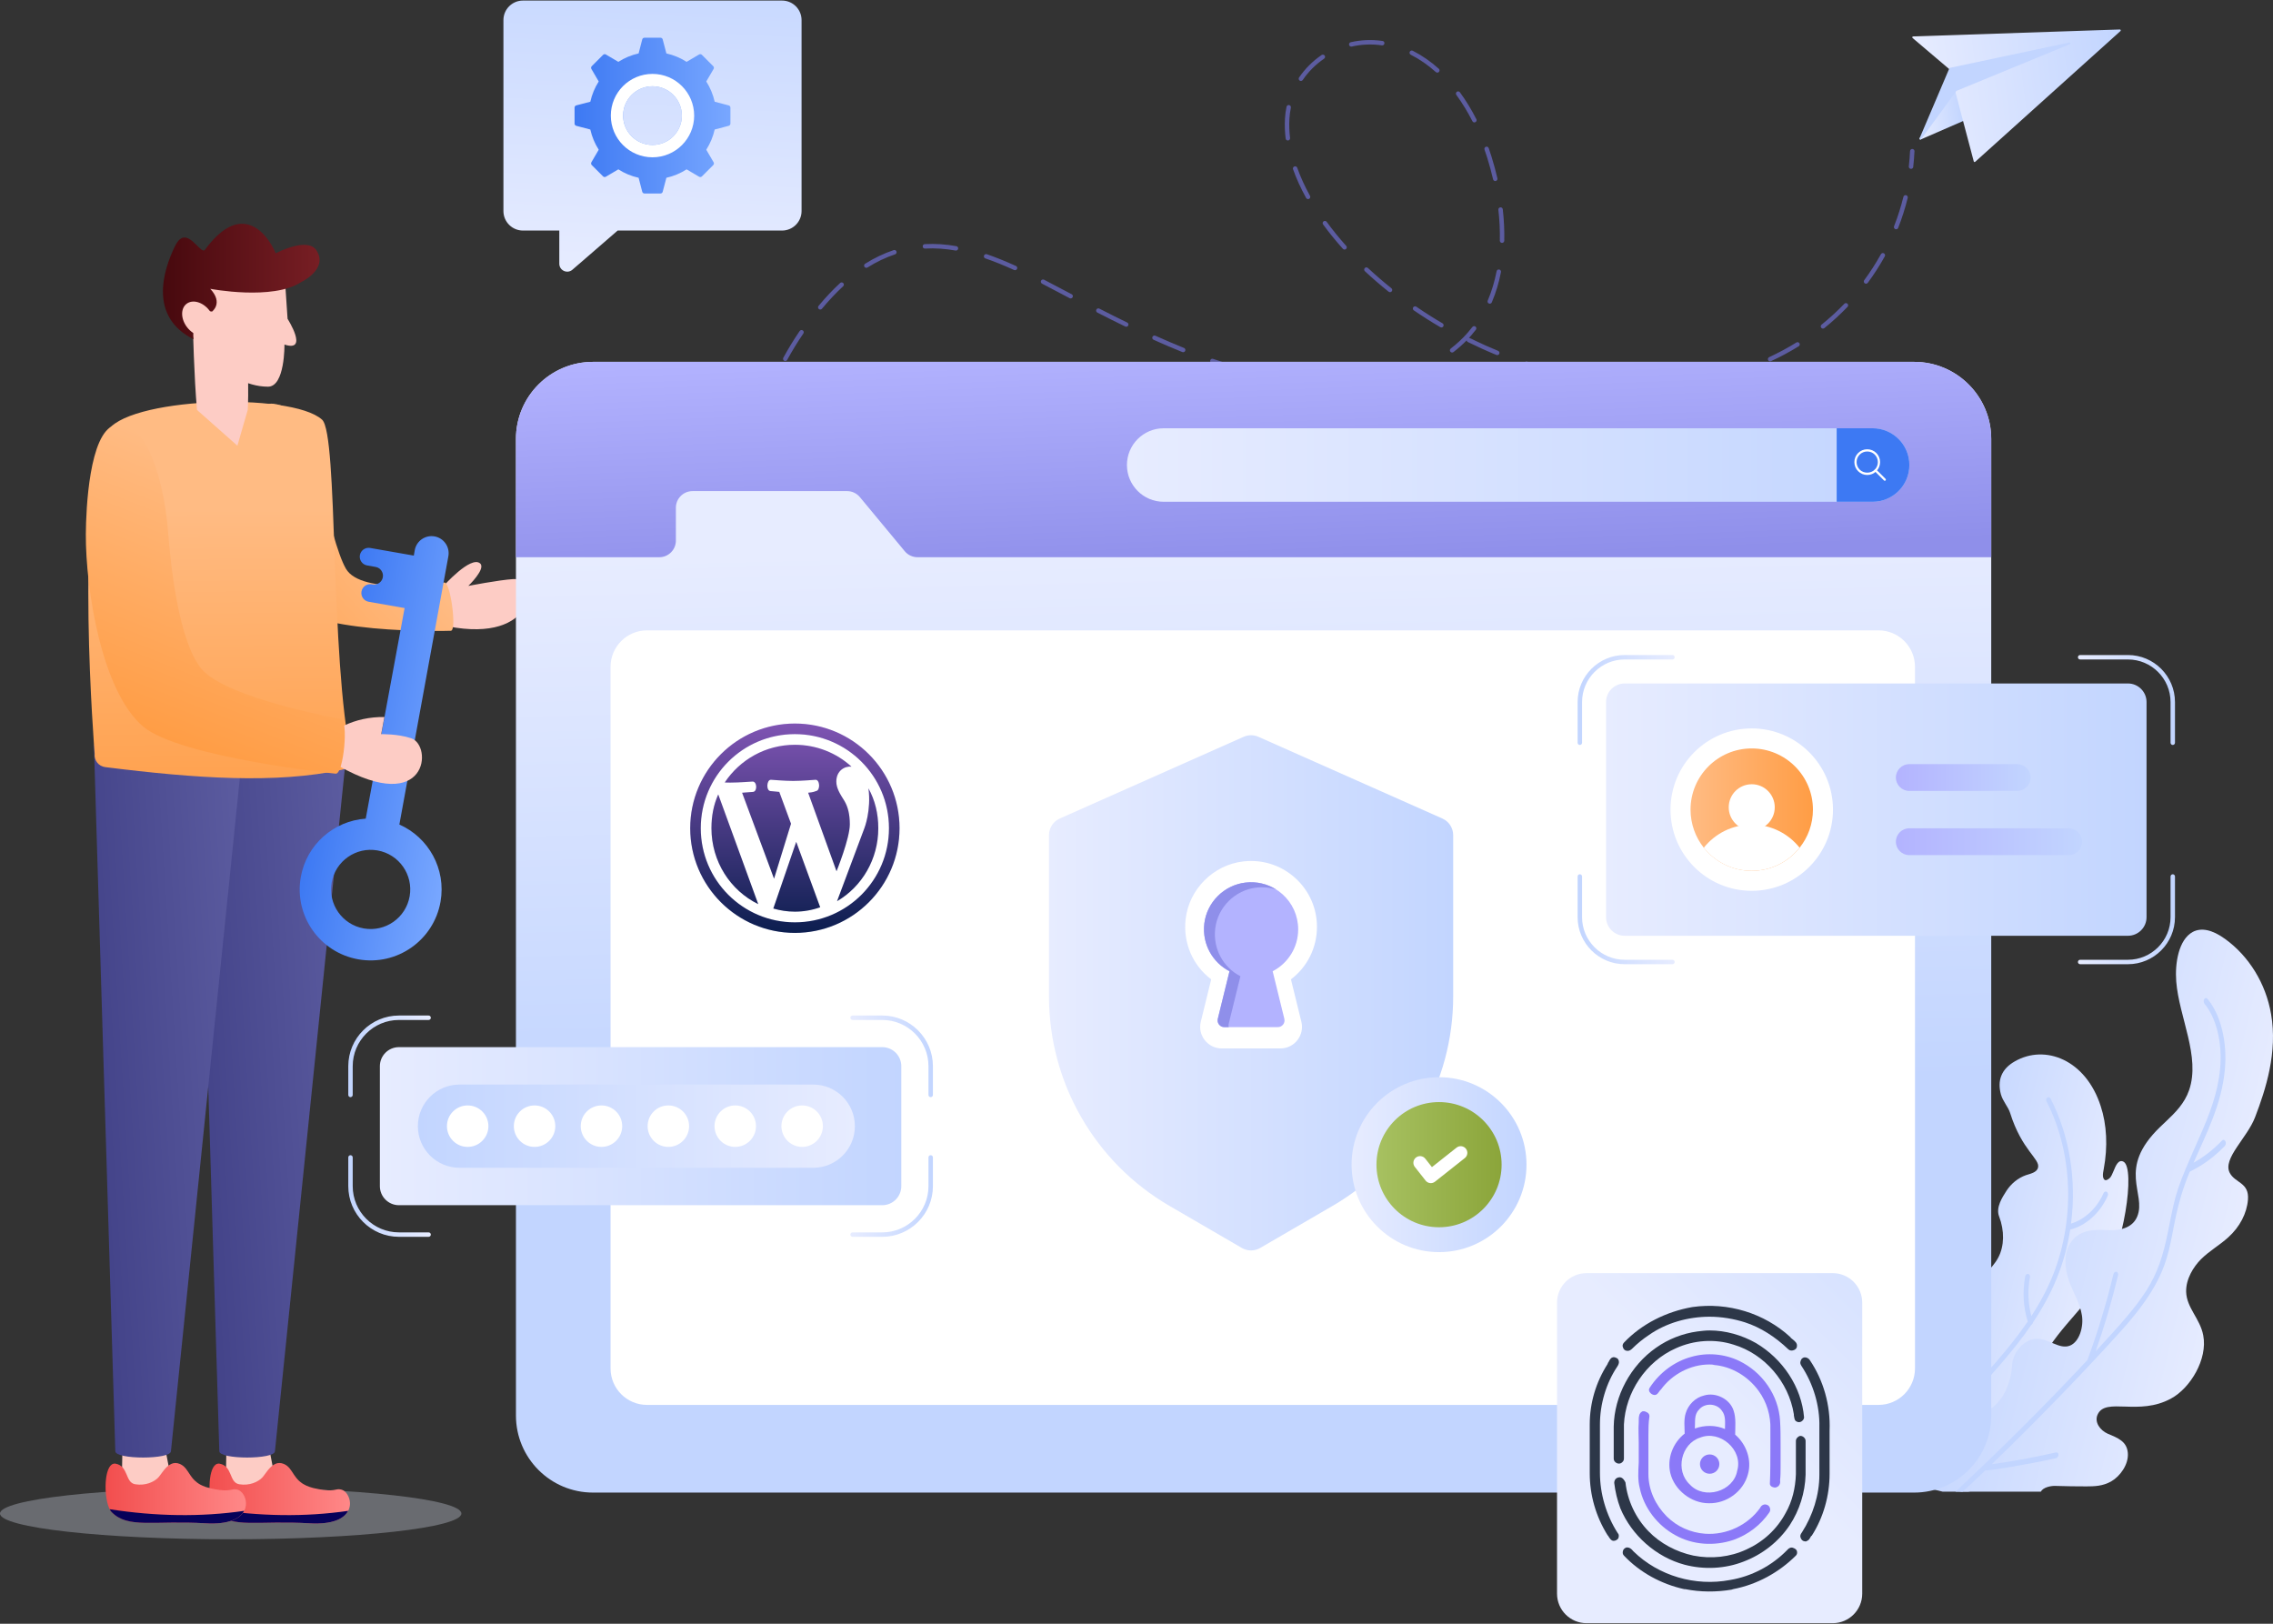 <svg width="462" height="330" viewBox="0 0 462 330" fill="none" xmlns="http://www.w3.org/2000/svg">
<rect x="0" y="0" width="462" height="330" fill="#333333" stroke="none"/>
<g clip-path="url(#clip0_2372_1133)">
<path d="M382.51 300.187L387.471 301.38C388.687 300.981 388.489 300.563 391.884 300.641C394.346 300.698 396.069 302.804 398.645 303.156H400.067C401.385 302.957 402.707 302.258 403.745 301.168C405.18 299.652 406.484 297.362 405.885 295.67C405.446 294.386 406.271 292.747 407.112 291.697C408.09 290.463 409.48 289.368 410.49 287.947C412.49 285.188 412.92 281.666 413.991 278.702C416.624 271.471 423.051 266.678 427.236 260.228C431.658 253.783 434.09 237.441 431.62 236.099C430.572 235.54 430.025 236.944 429.609 237.953C429.37 238.541 429.09 239.195 428.79 239.444C428.383 239.792 428.067 239.915 427.86 239.833C427.606 239.745 427.461 239.356 427.435 239.029C427.399 238.605 427.493 238.133 427.587 237.635C428.456 233.031 428.213 228.552 426.985 224.814C423.943 215.356 415.698 212.202 409.57 215.677C406.799 217.228 405.919 219.574 406.702 222.436C407.112 223.859 408.176 224.953 408.561 226.171C410.97 233.866 414.717 235.529 414.236 237.314C413.985 238.305 412.676 238.537 411.76 238.843C410.172 239.405 408.746 240.574 407.806 242.045C406.995 243.324 405.623 245.372 406.325 247.21C407.454 250.135 407.386 253.239 406.178 255.541C405.518 256.808 404.555 257.836 403.526 258.897C403.05 259.379 402.583 259.848 402.133 260.35C397.347 265.688 395.327 273.362 396.857 280.408C397.137 281.584 397.452 282.667 397.466 283.745C397.485 285.418 396.538 287.213 394.97 286.888C393.053 286.501 394.905 283.824 393.731 282.258C393.005 281.294 391.579 281.372 390.622 281.962C389.722 282.526 389.137 283.472 388.648 284.231C387.001 286.828 385.375 289.009 384.381 291.559C381.351 293.027 379.886 297.569 382.51 300.187Z" fill="url(#paint0_linear_2372_1133)"/>
<path d="M420.781 249.899C419.643 257.133 417.056 263.039 413.212 268.766C413.184 268.962 413.076 269.144 412.902 269.235C412.9 269.236 412.898 269.236 412.896 269.236C405.048 280.709 393.94 288.965 388.747 301.687L387.784 301.456C393.088 288.389 404.313 280.07 412.15 268.581C411.237 265.67 411.057 262.461 411.64 259.369C411.696 259.071 411.956 258.864 412.221 258.908C412.478 258.953 412.657 259.23 412.599 259.531C412.098 262.191 412.199 264.943 412.885 267.477C414.119 265.581 415.256 263.601 416.227 261.533C421.882 249.712 421.681 234.795 415.949 223.831C415.813 223.567 415.891 223.229 416.122 223.074C416.353 222.919 416.652 223.005 416.788 223.271C420.616 230.674 422.119 239.81 420.944 248.682C423.697 247.855 426.188 245.598 427.554 242.495C427.686 242.199 427.984 242.074 428.218 242.22C428.454 242.366 428.539 242.727 428.407 243.026C426.84 246.574 423.939 249.105 420.781 249.899Z" fill="#C2D5FF"/>
<path d="M394.856 303.156H414.816C415.243 302.299 416.797 301.951 417.771 301.988C419.863 302.054 421.964 302.086 424.072 302.085C425.639 302.076 427.407 302.067 429.163 301.039C430.914 300.03 432.689 297.624 432.493 295.287C432.298 292.933 430.47 292.24 428.411 291.383C426.866 290.694 425.628 289.029 426.363 287.466C428.008 283.9 434.715 287.855 441.307 284.212C445.148 282.14 448.768 276.258 447.818 271.373C447.179 267.982 444.436 265.808 444.347 262.531C444.285 259.918 445.844 257.463 447.333 255.949C449.071 254.211 451.134 253.086 452.898 251.476C455.248 249.363 456.683 246.598 456.908 243.836C457.201 240.272 454.288 240.472 453.204 238.352C451.714 235.473 456.748 231.267 458.352 227.071C460.549 221.36 462.956 213.82 461.612 206.111C460.543 199.868 457.103 194.313 452.245 190.814C449.611 188.907 447.385 188.488 445.673 189.41C442.837 190.97 442.043 195.698 442.331 199.463C442.9 206.726 447.296 214.759 444.949 221.551C444.014 224.27 442.122 226.136 440.273 227.884C439.855 228.29 439.426 228.679 439.015 229.079C430.201 237.611 436.323 242.493 434.415 247.209C433.594 249.231 431.523 250.167 428.326 250.006C426.137 249.897 422.873 249.739 421.013 252.339C419.307 254.691 419.687 257.977 420.561 260.398C421.441 262.789 422.759 264.83 423.158 267.3C423.543 269.627 422.663 272.696 420.728 273.477C418.527 274.345 416.364 271.911 413.743 272.099C411.375 272.275 409.113 274.801 408.968 277.506C408.834 280.563 407.337 284.564 404.599 286.321C404.062 286.662 403.244 285.687 402.702 284.552C402.155 283.435 402.094 282.106 402.091 280.887C402.079 280.21 402.075 279.504 401.874 278.825C401.157 276.422 398.645 276.469 397.506 278.612C396.553 280.42 397.021 282.968 394.819 292.982C394.613 293.947 394.299 294.901 393.635 295.239C392.832 295.631 391.856 294.988 390.858 294.72C387.395 293.792 383.891 297.267 385.369 300.875L394.856 303.156Z" fill="url(#paint1_linear_2372_1133)"/>
<path d="M398.931 303.156C400.465 301.732 401.997 300.305 403.515 298.854C404.16 298.896 411.773 297.727 417.873 296.364C418.16 296.301 418.397 295.982 418.4 295.655C418.403 295.327 418.172 295.118 417.886 295.183C413.516 296.181 409.16 296.98 404.831 297.584C414.479 288.299 424.53 277.816 431.092 270.515C444.174 256.003 439.309 252.072 445.07 238.146C445.907 237.643 448.806 236.438 452.201 232.902C452.423 232.672 452.477 232.235 452.322 231.927C452.167 231.622 451.863 231.56 451.644 231.791C449.861 233.664 447.904 235.161 445.849 236.311C448.403 230.48 451.531 224.522 452.204 217.514C452.77 211.754 451.355 206.218 448.704 203.022C448.49 202.762 448.182 202.781 448.017 203.06C447.852 203.339 447.89 203.773 448.102 204.034C450.49 206.934 451.755 211.988 451.24 217.286C450.771 222.177 449.048 226.568 447.248 230.651C442.249 242.001 442.343 241.84 440.651 250.33C438.65 260.376 436.047 263.743 425.951 274.633C427.733 269.567 429.255 264.413 430.509 259.19C430.59 258.856 430.441 258.533 430.181 258.47C430.178 258.469 430.177 258.469 430.175 258.469C429.915 258.409 429.644 258.628 429.565 258.957C428.157 264.817 426.412 270.592 424.337 276.25C424.322 276.289 424.321 276.328 424.314 276.367C415.495 285.793 406.601 294.649 397.463 303.157H398.931V303.156Z" fill="#C2D5FF"/>
<path d="M388.377 34.319C388.13 34.292 387.951 34.068 387.979 33.821C388.094 32.795 388.178 31.745 388.228 30.701C388.24 30.452 388.462 30.26 388.7 30.272C388.949 30.284 389.141 30.495 389.129 30.744C389.078 31.808 388.993 32.877 388.876 33.922C388.848 34.172 388.621 34.348 388.377 34.319Z" fill="#5C5CA0"/>
<path d="M224.82 158.477C222.708 158.146 220.602 157.764 218.561 157.343C218.316 157.292 218.16 157.053 218.21 156.809C218.261 156.566 218.498 156.408 218.743 156.459C220.77 156.877 222.862 157.257 224.96 157.586C225.206 157.625 225.374 157.856 225.336 158.102C225.297 158.348 225.067 158.516 224.82 158.477ZM212.363 155.899C210.294 155.36 208.238 154.764 206.251 154.127C206.014 154.051 205.883 153.797 205.959 153.56C206.035 153.323 206.291 153.192 206.526 153.268C208.498 153.899 210.538 154.491 212.591 155.026C212.832 155.089 212.977 155.335 212.914 155.576C212.851 155.819 212.603 155.962 212.363 155.899ZM200.248 152.008C198.256 151.237 196.283 150.401 194.385 149.525C194.158 149.42 194.06 149.152 194.164 148.926C194.269 148.7 194.537 148.601 194.763 148.705C196.644 149.574 198.599 150.402 200.574 151.167C200.806 151.257 200.922 151.518 200.832 151.75C200.742 151.981 200.482 152.098 200.248 152.008ZM188.695 146.664C186.674 145.56 184.878 144.485 183.216 143.411C183.006 143.275 182.947 142.996 183.082 142.787C183.217 142.578 183.496 142.517 183.706 142.653C185.354 143.719 187.144 144.789 189.127 145.871C189.346 145.991 189.426 146.265 189.307 146.484C189.188 146.701 188.915 146.784 188.695 146.664ZM177.999 139.748C176.304 138.459 174.65 137.095 173.081 135.694C172.895 135.528 172.879 135.243 173.045 135.057C173.212 134.871 173.497 134.855 173.682 135.021C175.233 136.406 176.869 137.755 178.546 139.03C178.744 139.181 178.782 139.464 178.631 139.662C178.479 139.862 178.196 139.898 177.999 139.748ZM168.503 131.257C167.022 129.696 165.615 128.075 164.322 126.441C164.167 126.245 164.2 125.962 164.396 125.807C164.592 125.652 164.875 125.686 165.029 125.881C166.306 127.494 167.695 129.094 169.158 130.636C169.329 130.816 169.322 131.102 169.141 131.273C168.962 131.444 168.677 131.439 168.503 131.257ZM160.613 121.247C159.442 119.418 158.387 117.545 157.477 115.682C157.368 115.459 157.46 115.188 157.684 115.079C157.908 114.969 158.178 115.062 158.288 115.286C159.183 117.118 160.221 118.96 161.373 120.761C161.507 120.971 161.446 121.25 161.236 121.384C161.026 121.518 160.748 121.458 160.613 121.247ZM155.474 110.077C155.285 110.077 155.109 109.958 155.046 109.769C154.347 107.677 153.827 105.593 153.471 103.567C153.428 103.322 153.592 103.088 153.838 103.044C154.083 103.001 154.317 103.165 154.36 103.411C154.714 105.424 155.225 107.457 155.902 109.482C156 109.776 155.78 110.077 155.474 110.077ZM153.293 97.638C153.048 97.638 152.847 97.442 152.841 97.197C152.795 95.069 152.905 92.944 153.174 90.806C153.249 90.211 154.144 90.328 154.069 90.919C153.806 93.001 153.697 95.093 153.744 97.177C153.749 97.426 153.552 97.632 153.303 97.638C153.299 97.638 153.296 97.638 153.293 97.638ZM154.733 85.085C154.492 85.021 154.349 84.773 154.414 84.532C154.957 82.519 155.647 80.482 156.465 78.479C156.559 78.249 156.823 78.138 157.053 78.232C157.284 78.326 157.394 78.59 157.3 78.82C156.497 80.788 155.819 82.789 155.286 84.767C155.221 85.008 154.973 85.15 154.733 85.085ZM335.158 78.572C334.909 78.571 334.707 78.369 334.708 78.12C334.708 77.871 334.91 77.669 335.159 77.669C337.246 77.686 339.504 77.568 341.447 77.385C341.696 77.363 341.915 77.544 341.939 77.792C341.962 78.04 341.78 78.26 341.532 78.284C339.603 78.465 337.383 78.577 335.158 78.572ZM271.21 78.529C270.961 78.529 270.759 78.326 270.76 78.077C270.761 77.828 270.963 77.627 271.211 77.627C271.212 77.627 271.212 77.627 271.213 77.627C272.277 77.599 274.244 77.661 277.486 77.287C277.733 77.259 277.957 77.436 277.986 77.683C278.015 77.931 277.837 78.155 277.59 78.183C274.274 78.566 271.304 78.527 271.21 78.529ZM328.787 78.276C326.704 78.089 324.579 77.81 322.472 77.447C321.886 77.346 322.034 76.459 322.625 76.558C324.709 76.917 326.809 77.192 328.868 77.377C329.117 77.4 329.299 77.619 329.277 77.867C329.255 78.112 329.04 78.298 328.787 78.276ZM264.837 78.173C263.025 77.979 261.184 77.704 259.367 77.355L258.535 77.191C258.291 77.141 258.133 76.903 258.182 76.659C258.231 76.415 258.466 76.256 258.714 76.306L259.537 76.469C261.33 76.813 263.145 77.084 264.933 77.276C265.181 77.302 265.36 77.525 265.334 77.772C265.307 78.022 265.083 78.2 264.837 78.173ZM347.316 77.003C347.267 76.758 347.424 76.52 347.669 76.471C348.033 76.385 350.33 75.985 353.746 74.874C353.982 74.797 354.237 74.927 354.314 75.164C354.391 75.401 354.262 75.655 354.025 75.732C350.966 76.728 347.951 77.331 347.848 77.355C347.603 77.405 347.365 77.246 347.316 77.003ZM283.33 76.694C283.266 76.453 283.41 76.207 283.651 76.143C285.744 75.593 287.726 74.888 289.54 74.046C289.768 73.942 290.035 74.04 290.139 74.266C290.244 74.492 290.146 74.76 289.92 74.865C288.057 75.729 286.025 76.453 283.881 77.016C283.638 77.079 283.392 76.934 283.33 76.694ZM316.241 76.127C314.204 75.615 312.147 75.016 310.127 74.349C309.89 74.27 309.761 74.015 309.84 73.779C309.917 73.542 310.173 73.413 310.41 73.492C312.41 74.153 314.445 74.745 316.462 75.252C316.703 75.313 316.85 75.558 316.789 75.8C316.728 76.043 316.481 76.188 316.241 76.127ZM252.344 75.692C250.374 75.141 248.331 74.499 246.271 73.786C246.036 73.704 245.911 73.447 245.993 73.212C246.074 72.976 246.331 72.851 246.567 72.933C248.609 73.641 250.635 74.277 252.587 74.823C252.827 74.89 252.967 75.139 252.9 75.379C252.832 75.621 252.581 75.759 252.344 75.692ZM359.374 73.182C359.27 72.956 359.368 72.687 359.594 72.583C361.497 71.703 363.358 70.703 365.125 69.608C365.337 69.477 365.615 69.542 365.746 69.754C365.877 69.966 365.812 70.244 365.6 70.375C363.802 71.489 361.909 72.507 359.973 73.402C359.747 73.507 359.478 73.407 359.374 73.182ZM159.39 73.325C159.172 73.206 159.091 72.932 159.21 72.713C160.206 70.885 161.326 69.054 162.542 67.27C162.682 67.064 162.962 67.011 163.169 67.151C163.375 67.292 163.428 67.572 163.287 67.778C162.089 69.537 160.984 71.343 160.002 73.145C159.884 73.362 159.611 73.445 159.39 73.325ZM304.155 72.137C302.201 71.335 300.249 70.451 298.352 69.513C298.214 69.444 298.127 69.315 298.106 69.174C297.279 70.021 296.382 70.818 295.426 71.554C295.227 71.706 294.945 71.669 294.793 71.471C294.641 71.274 294.678 70.991 294.875 70.839C296.136 69.868 297.291 68.788 298.308 67.628C298.641 67.247 298.961 66.857 299.267 66.459C299.419 66.261 299.702 66.224 299.9 66.376C300.097 66.528 300.134 66.811 299.982 67.009C299.665 67.422 299.333 67.827 298.986 68.222C298.858 68.369 298.727 68.515 298.594 68.659C298.844 68.682 300.424 69.629 304.498 71.303C304.728 71.397 304.838 71.661 304.744 71.891C304.649 72.122 304.385 72.232 304.155 72.137ZM240.317 71.55C238.446 70.796 236.479 69.957 234.471 69.055C234.244 68.953 234.142 68.686 234.244 68.458C234.346 68.231 234.612 68.13 234.841 68.232C236.838 69.129 238.794 69.964 240.654 70.713C240.885 70.806 240.997 71.069 240.904 71.3C240.812 71.529 240.551 71.644 240.317 71.55ZM370.177 66.614C370.021 66.42 370.051 66.136 370.245 65.979C371.873 64.666 373.43 63.239 374.87 61.738C375.043 61.558 375.329 61.552 375.508 61.725C375.688 61.897 375.694 62.183 375.522 62.363C374.054 63.891 372.47 65.344 370.812 66.681C370.619 66.837 370.334 66.808 370.177 66.614ZM292.746 66.489C290.914 65.416 289.104 64.268 287.366 63.077C287.161 62.936 287.109 62.655 287.249 62.45C287.39 62.244 287.671 62.192 287.877 62.333C289.596 63.512 291.388 64.648 293.202 65.71C293.417 65.836 293.489 66.113 293.363 66.328C293.236 66.544 292.959 66.614 292.746 66.489ZM228.718 66.362C226.933 65.496 225.075 64.568 223.037 63.526C222.815 63.413 222.727 63.141 222.84 62.919C222.954 62.697 223.227 62.61 223.448 62.723C225.48 63.762 227.332 64.686 229.111 65.55C229.336 65.659 229.429 65.929 229.32 66.153C229.211 66.378 228.941 66.47 228.718 66.362ZM166.434 62.804C166.242 62.645 166.216 62.361 166.375 62.169C167.811 60.44 169.288 58.874 170.764 57.515C170.948 57.346 171.233 57.358 171.401 57.541C171.57 57.724 171.559 58.01 171.375 58.179C169.929 59.511 168.48 61.048 167.069 62.746C166.91 62.937 166.626 62.964 166.434 62.804ZM302.626 61.685C302.397 61.587 302.29 61.322 302.388 61.093C303.175 59.249 303.783 57.242 304.195 55.128C304.242 54.883 304.48 54.723 304.724 54.771C304.969 54.819 305.128 55.056 305.081 55.3C304.657 57.477 304.03 59.545 303.218 61.447C303.12 61.675 302.855 61.783 302.626 61.685ZM217.406 60.598C214.878 59.261 213.362 58.456 211.799 57.65C211.577 57.536 211.491 57.264 211.605 57.042C211.719 56.821 211.991 56.734 212.212 56.848C213.774 57.653 215.363 58.496 217.827 59.8C218.048 59.917 218.132 60.189 218.016 60.41C217.899 60.63 217.627 60.715 217.406 60.598ZM282.245 59.285C280.582 57.955 278.959 56.554 277.422 55.121C277.239 54.951 277.229 54.665 277.399 54.483C277.57 54.301 277.855 54.291 278.037 54.461C279.557 55.879 281.163 57.265 282.809 58.58C283.003 58.736 283.035 59.02 282.879 59.215C282.724 59.409 282.439 59.441 282.245 59.285ZM379.011 57.572C378.811 57.424 378.768 57.141 378.916 56.941C380.157 55.261 381.298 53.484 382.307 51.661C382.428 51.443 382.702 51.364 382.92 51.484C383.138 51.605 383.217 51.88 383.096 52.098C382.069 53.956 380.906 55.765 379.642 57.477C379.495 57.676 379.213 57.721 379.011 57.572ZM206.122 54.874C204.013 53.915 202.103 53.145 200.282 52.519C200.047 52.438 199.921 52.181 200.003 51.946C200.083 51.711 200.34 51.585 200.576 51.666C202.424 52.301 204.36 53.081 206.496 54.053C206.723 54.156 206.823 54.423 206.72 54.65C206.618 54.875 206.351 54.978 206.122 54.874ZM175.7 54.221C175.568 54.01 175.632 53.731 175.843 53.599C177.722 52.421 179.675 51.49 181.648 50.832C181.883 50.752 182.139 50.881 182.218 51.117C182.297 51.353 182.17 51.608 181.933 51.688C180.029 52.323 178.141 53.223 176.323 54.364C176.112 54.495 175.834 54.433 175.7 54.221ZM194.227 50.918C192.194 50.56 190.115 50.397 188.021 50.517C187.425 50.554 187.372 49.651 187.969 49.616C190.141 49.492 192.268 49.657 194.383 50.029C194.628 50.072 194.792 50.306 194.749 50.552C194.706 50.796 194.473 50.961 194.227 50.918ZM272.951 50.57C271.495 48.948 270.141 47.28 268.926 45.614C268.779 45.412 268.823 45.13 269.025 44.983C269.226 44.836 269.508 44.881 269.655 45.082C270.852 46.724 272.187 48.368 273.622 49.968C273.789 50.153 273.773 50.438 273.588 50.605C273.401 50.772 273.116 50.755 272.951 50.57ZM305.299 49.367C305.296 49.367 305.293 49.367 305.289 49.367C305.04 49.361 304.842 49.154 304.848 48.906C304.896 46.797 304.787 44.701 304.553 42.638C304.525 42.39 304.703 42.166 304.95 42.139C305.198 42.109 305.421 42.288 305.449 42.536C305.7 44.747 305.796 46.867 305.75 48.926C305.745 49.171 305.544 49.367 305.299 49.367ZM385.232 46.567C385.001 46.476 384.886 46.214 384.977 45.982C385.738 44.042 386.377 42.03 386.878 40.001C386.937 39.759 387.183 39.612 387.424 39.671C387.665 39.731 387.813 39.975 387.754 40.217C387.244 42.284 386.592 44.334 385.817 46.312C385.726 46.544 385.465 46.658 385.232 46.567ZM265.476 40.232C264.393 38.275 263.5 36.313 262.819 34.402C262.736 34.167 262.859 33.909 263.093 33.826C263.327 33.742 263.586 33.864 263.67 34.099C264.333 35.964 265.207 37.881 266.266 39.795C266.387 40.013 266.308 40.288 266.09 40.408C265.872 40.528 265.597 40.451 265.476 40.232ZM303.478 36.446C303.144 35.005 302.747 33.544 302.299 32.104C302.123 31.54 301.936 30.973 301.736 30.404C301.653 30.169 301.777 29.911 302.012 29.828C302.246 29.746 302.504 29.869 302.587 30.105C302.791 30.684 302.981 31.262 303.16 31.835C303.615 33.297 304.017 34.78 304.357 36.242C304.413 36.484 304.262 36.727 304.019 36.783C303.779 36.839 303.535 36.69 303.478 36.446ZM261.316 28.155C261.155 26.813 261.102 25.459 261.178 24.108C261.223 23.303 261.33 22.493 261.495 21.701C261.546 21.457 261.783 21.3 262.029 21.352C262.273 21.403 262.429 21.642 262.378 21.886C262.222 22.634 262.121 23.398 262.079 24.159C262.005 25.461 262.058 26.773 262.212 28.047C262.241 28.295 262.065 28.52 261.817 28.549C261.574 28.579 261.346 28.405 261.316 28.155ZM299.677 24.877C299.513 24.877 299.355 24.787 299.275 24.631C298.291 22.701 297.192 20.903 296.007 19.288C295.86 19.087 295.904 18.804 296.105 18.657C296.305 18.51 296.587 18.553 296.735 18.754C297.948 20.409 299.073 22.248 300.078 24.221C300.192 24.443 300.104 24.714 299.881 24.828C299.816 24.861 299.746 24.877 299.677 24.877ZM264.162 16.378C263.957 16.237 263.903 15.956 264.044 15.75C265.269 13.955 266.81 12.417 268.622 11.18C268.827 11.04 269.108 11.092 269.249 11.298C269.39 11.504 269.337 11.785 269.131 11.925C267.412 13.099 265.951 14.557 264.789 16.259C264.648 16.466 264.367 16.517 264.162 16.378ZM291.844 14.647C290.248 13.214 288.532 12.027 286.743 11.12C286.521 11.008 286.432 10.736 286.545 10.514C286.658 10.292 286.93 10.203 287.151 10.316C289.011 11.258 290.792 12.489 292.447 13.975C292.632 14.142 292.648 14.427 292.481 14.612C292.315 14.798 292.029 14.813 291.844 14.647ZM274.208 9.123C274.152 8.88 274.304 8.638 274.546 8.582C276.646 8.097 278.845 8.01 281.009 8.324C281.6 8.409 281.47 9.303 280.88 9.216C278.825 8.918 276.74 9.002 274.749 9.461C274.511 9.517 274.265 9.369 274.208 9.123Z" fill="#5C5CA0"/>
<path d="M234.423 159.656C233.377 159.562 232.327 159.456 231.275 159.34C231.027 159.313 230.848 159.09 230.876 158.842C230.903 158.595 231.127 158.416 231.374 158.443C232.42 158.559 233.464 158.664 234.505 158.757C234.753 158.779 234.936 158.999 234.913 159.247C234.891 159.492 234.676 159.677 234.423 159.656Z" fill="#5C5CA0"/>
<path d="M399.303 24.299C399.326 24.388 399.282 24.478 399.199 24.515L390.405 28.346C390.391 28.355 390.373 28.358 390.355 28.36C390.294 28.368 390.231 28.343 390.192 28.293C390.139 28.23 390.139 28.138 390.185 28.073L397.384 18.215C397.428 18.158 397.498 18.131 397.566 18.144C397.634 18.157 397.692 18.208 397.708 18.276L399.303 24.299Z" fill="url(#paint2_linear_2372_1133)"/>
<path d="M431.046 6.107C431.074 6.177 431.055 6.257 430.999 6.308L401.474 32.882C401.444 32.908 401.409 32.923 401.373 32.928C401.351 32.931 401.326 32.93 401.299 32.923C401.238 32.905 401.191 32.856 401.176 32.795L396.216 14.065L388.744 7.723C388.686 7.676 388.665 7.597 388.689 7.524C388.716 7.455 388.776 7.406 388.857 7.403L430.869 5.99C430.946 5.988 431.018 6.034 431.046 6.107Z" fill="url(#paint3_linear_2372_1133)"/>
<path d="M420.804 8.765C420.835 8.857 420.788 8.951 420.701 8.988L397.649 18.471L390.482 28.288C390.451 28.329 390.406 28.353 390.355 28.36C390.319 28.365 390.278 28.359 390.242 28.338C390.163 28.293 390.128 28.195 390.164 28.109L396.212 13.893C396.235 13.838 396.285 13.799 396.342 13.784L420.593 8.642C420.69 8.622 420.778 8.676 420.804 8.765Z" fill="#C2D5FF"/>
<path opacity="0.3" d="M46.889 312.836C72.785 312.836 93.778 310.492 93.778 307.601C93.778 304.71 72.785 302.366 46.889 302.366C20.993 302.366 0 304.71 0 307.601C0 310.492 20.993 312.836 46.889 312.836Z" fill="#E7ECFF"/>
<path d="M90.07 119.176C90.07 119.176 95.667 112.861 97.582 114.502C98.835 115.574 95.188 119.08 95.188 119.08C95.188 119.08 101.385 117.87 104.32 117.69C109.699 117.36 109.078 130.831 91.038 127.292L90.07 119.176Z" fill="#FDCCC5"/>
<path d="M62.79 85.805C62.79 85.805 56.62 80.513 53.482 82.481C47.179 86.431 52.773 112.915 56.978 121.099C61.132 129.18 91.665 128.195 91.665 128.195C92.876 128.029 91.538 118.224 90.326 118.39C90.326 118.39 73.464 121.106 70.297 115.56C66.859 109.54 62.79 85.805 62.79 85.805Z" fill="url(#paint4_linear_2372_1133)"/>
<path d="M46.026 294.009L45.844 304.037L56.4 303.08L54.273 292.083L46.026 294.009Z" fill="#FDCCC5"/>
<path d="M43.078 305.866C43.274 306.501 43.517 306.996 43.816 307.304C47.178 310.733 52.381 308.958 62.881 309.593C69.326 309.976 71.185 307.556 71.138 305.492C71.101 304.184 70.316 303.007 69.438 302.755C68.327 302.428 68.196 303.119 65.767 302.811C65.225 302.737 64.572 302.624 63.768 302.438C63.712 302.428 63.656 302.409 63.609 302.4C63.357 302.335 63.124 302.26 62.909 302.185C62.46 302.036 62.077 301.858 61.75 301.662C61.648 301.606 61.545 301.55 61.452 301.485C61.349 301.419 61.255 301.345 61.162 301.27C60.788 300.999 60.499 300.691 60.246 300.383C60.069 300.168 59.91 299.943 59.77 299.729C59.163 298.832 58.733 297.963 57.696 297.524C57.052 297.253 56.482 297.281 55.987 297.505C54.754 298.01 53.941 299.607 53.306 300.289C52.475 301.167 50.719 301.999 48.626 301.653C46.534 301.317 47.309 297.982 44.666 297.477C44.619 297.468 44.581 297.459 44.544 297.459C42.471 297.281 42.162 302.914 43.078 305.866Z" fill="url(#paint5_linear_2372_1133)"/>
<path d="M43.421 306.724C43.542 306.958 43.674 307.157 43.819 307.305C47.18 310.731 52.377 308.958 62.88 309.588C67.714 309.878 69.965 308.593 70.769 307.057C61.956 308.334 52.833 308.186 43.421 306.724Z" fill="#070159"/>
<path d="M44.573 294.93L40.223 151.287L70.438 152.761L55.884 294.93C55.884 296.652 44.573 296.652 44.573 294.93Z" fill="url(#paint6_linear_2372_1133)"/>
<path d="M24.89 294.009L24.707 304.037L35.264 303.08L33.136 292.083L24.89 294.009Z" fill="#FDCCC5"/>
<path d="M21.948 305.866C22.144 306.501 22.387 306.996 22.686 307.304C26.04 310.732 31.242 308.958 41.742 309.593C48.187 309.976 50.046 307.556 49.999 305.492C49.971 304.184 49.178 303.007 48.3 302.755C47.188 302.428 47.057 303.119 44.628 302.811C44.087 302.736 43.433 302.624 42.629 302.437C42.592 302.428 42.564 302.419 42.527 302.409C42.274 302.344 42.041 302.279 41.817 302.204C41.368 302.045 40.985 301.877 40.649 301.69C40.537 301.625 40.425 301.55 40.322 301.485C40.229 301.429 40.145 301.363 40.06 301.298C39.696 301.027 39.397 300.728 39.145 300.429C38.977 300.224 38.818 300.009 38.687 299.803C38.052 298.879 37.623 297.982 36.558 297.524C35.913 297.253 35.343 297.281 34.848 297.505C33.615 298.01 32.803 299.607 32.167 300.289C31.336 301.167 29.58 301.999 27.487 301.653C25.395 301.317 26.17 297.982 23.527 297.477C23.489 297.468 23.443 297.459 23.405 297.459C21.341 297.281 21.033 302.914 21.948 305.866Z" fill="url(#paint7_linear_2372_1133)"/>
<path d="M22.285 306.724C22.406 306.958 22.538 307.157 22.683 307.305C26.044 310.731 31.241 308.958 41.744 309.588C46.578 309.878 48.829 308.593 49.633 307.057C40.82 308.334 31.696 308.186 22.285 306.724Z" fill="#070159"/>
<path d="M23.436 294.93L19.086 151.287L49.301 152.761L34.747 294.93C34.747 296.652 23.436 296.652 23.436 294.93Z" fill="url(#paint8_linear_2372_1133)"/>
<path d="M21.629 87.961C24.977 80.747 59.204 79.579 65.466 85.295C68.775 88.314 67.009 133.45 71.423 154.068C71.714 155.194 70.58 156.211 69.442 156.454C56.077 159.313 39.912 158.224 21.382 155.905C20.042 155.737 19.087 154.518 19.239 153.176C19.239 153.176 15.111 102.001 21.629 87.961Z" fill="url(#paint9_linear_2372_1133)"/>
<path d="M50.352 83.32L48.249 90.582L40.05 83.32C40.048 83.307 40.043 83.296 40.042 83.283C39.445 76.802 39.206 66.27 39.206 66.27L50.358 73.546C50.358 73.546 50.563 79.921 50.358 83.283C50.358 83.296 50.353 83.307 50.352 83.32Z" fill="#FDCCC5"/>
<path d="M38.502 67.727C38.502 67.727 45.398 78.568 54.47 78.588C57.942 78.595 57.818 70.025 57.818 70.025C62.837 71.666 58.45 64.796 58.45 64.796L57.748 54.383L45.669 52.851C39.088 55.844 35.776 60.373 38.502 67.727Z" fill="#FDCCC5"/>
<path d="M39.363 68.95C39.179 67.958 39.367 66.86 39.411 66.07C39.492 64.13 40.418 62.944 43.094 63.323C43.094 63.323 45.45 61.612 42.736 58.698C42.736 58.698 55.448 61.13 61.217 57.328C61.217 57.328 66.844 54.663 64.293 50.844C63.827 50.145 63.069 49.837 62.197 49.772H62.192C59.614 49.577 56.039 51.478 56.039 51.478C55.167 49.387 53.049 46.018 49.945 45.536C47.676 45.179 44.876 46.381 41.648 50.779C41.534 50.931 41.382 50.947 41.203 50.871C40.781 50.693 40.191 50.005 39.519 49.382C38.3 48.244 36.88 47.351 35.576 50.01C33.021 55.221 30.343 64.476 39.363 68.95Z" fill="url(#paint10_linear_2372_1133)"/>
<path d="M38.065 66.559C39.386 68.23 41.457 68.797 42.685 67.827C43.917 66.853 43.839 64.711 42.518 63.04C41.193 61.363 39.127 60.792 37.894 61.766C36.667 62.736 36.74 64.882 38.065 66.559Z" fill="#FDCCC5"/>
<path d="M74.617 114.917L76.351 115.221C76.84 115.307 77.25 115.585 77.513 115.963C77.778 116.342 77.9 116.821 77.814 117.311C77.642 118.294 76.707 118.947 75.727 118.775L75.566 118.747C75.073 118.661 74.593 118.782 74.218 119.049C73.84 119.311 73.562 119.721 73.475 120.214C73.303 121.197 73.96 122.129 74.943 122.301L82.238 123.581L74.337 166.376C67.876 166.817 62.302 171.609 61.133 178.273C59.757 186.119 64.999 193.595 72.846 194.971C80.692 196.347 88.166 191.101 89.542 183.255C90.71 176.591 87.1 170.189 81.174 167.575L91.136 113.031C91.302 112.087 91.068 111.166 90.558 110.439C90.048 109.712 89.261 109.179 88.317 109.013C86.428 108.682 84.629 109.944 84.298 111.832L84.108 112.918L75.24 111.363C74.257 111.191 73.322 111.847 73.149 112.83C72.977 113.812 73.634 114.745 74.617 114.917ZM83.265 182.154C82.497 186.533 78.327 189.459 73.948 188.691C69.568 187.923 66.643 183.753 67.411 179.374C68.178 174.998 72.349 172.069 76.728 172.837C81.107 173.605 84.032 177.778 83.265 182.154Z" fill="url(#paint11_linear_2372_1133)"/>
<path d="M69.851 147.497C72.359 146.304 75.122 145.682 78.129 145.724L77.48 149.213C77.48 149.213 80.791 149.11 83.581 150.04C87.988 151.509 86.988 165.906 68.837 155.665L69.851 147.497Z" fill="#FDCCC5"/>
<path d="M68.235 157.238C68.235 157.238 36.593 153.961 29.107 147.664C20.644 140.542 17.393 119.637 17.446 108.58C17.473 103.412 18.16 88.02 23.267 86.413C28.862 84.646 33.201 95.685 34.169 108.18C34.728 115.356 36.362 130.4 40.954 135.942C45.936 141.954 69.292 146.137 69.292 146.137C70.891 146.288 69.834 157.389 68.235 157.238Z" fill="url(#paint12_linear_2372_1133)"/>
<path d="M162.923 4.083V42.889C162.923 45.081 161.146 46.857 158.954 46.857H125.542L116.346 54.816C115.303 55.719 113.681 54.978 113.681 53.598V46.857H106.294C104.102 46.857 102.325 45.081 102.325 42.889V4.083C102.325 1.891 104.102 0.114 106.294 0.114H158.954C161.146 0.114 162.923 1.891 162.923 4.083Z" fill="url(#paint13_linear_2372_1133)"/>
<path d="M116.786 21.87V25.119C116.786 25.331 116.928 25.523 117.14 25.574L119.984 26.323C120.318 27.8 120.905 29.187 121.694 30.431L120.207 32.972C120.095 33.154 120.126 33.397 120.278 33.549L122.575 35.846C122.727 35.998 122.959 36.028 123.142 35.916L125.682 34.419C126.927 35.218 128.313 35.805 129.801 36.129L130.539 38.973C130.6 39.185 130.782 39.327 131.005 39.327H134.243C134.456 39.327 134.648 39.185 134.699 38.973L135.448 36.129C136.935 35.806 138.312 35.218 139.556 34.419L142.097 35.916C142.289 36.028 142.522 35.998 142.673 35.846L144.971 33.549C145.123 33.397 145.153 33.154 145.042 32.972L143.554 30.431C144.343 29.187 144.93 27.8 145.264 26.323L148.098 25.574C148.31 25.523 148.462 25.331 148.462 25.119V21.87C148.462 21.657 148.31 21.465 148.098 21.415L145.264 20.676C144.93 19.188 144.343 17.802 143.554 16.557L145.042 14.017C145.153 13.835 145.123 13.602 144.971 13.45L142.673 11.153C142.522 11.001 142.289 10.971 142.097 11.072L139.556 12.57C138.312 11.77 136.935 11.193 135.448 10.859L134.699 8.016C134.648 7.803 134.456 7.661 134.243 7.661H131.005C130.782 7.661 130.6 7.803 130.539 8.016L129.801 10.859C128.313 11.193 126.927 11.77 125.682 12.57L123.142 11.072C122.96 10.971 122.727 11.001 122.575 11.153L120.278 13.45C120.126 13.602 120.095 13.835 120.207 14.017L121.694 16.557C120.905 17.802 120.318 19.188 119.984 20.676L117.14 21.415C116.928 21.465 116.786 21.658 116.786 21.87ZM126.653 23.499C126.653 20.2 129.325 17.529 132.624 17.529C135.923 17.529 138.595 20.2 138.595 23.499C138.595 26.788 135.923 29.46 132.624 29.46C129.325 29.46 126.653 26.788 126.653 23.499Z" fill="url(#paint14_linear_2372_1133)"/>
<path d="M124.153 23.499C124.153 28.175 127.938 31.97 132.624 31.97C137.299 31.97 141.094 28.175 141.094 23.499C141.094 18.814 137.299 15.019 132.624 15.019C127.938 15.019 124.153 18.814 124.153 23.499ZM126.653 23.499C126.653 20.2 129.325 17.529 132.624 17.529C135.923 17.529 138.595 20.2 138.595 23.499C138.595 26.788 135.923 29.46 132.624 29.46C129.325 29.46 126.653 26.788 126.653 23.499Z" fill="white"/>
<path d="M404.728 89.21V287.679C404.728 296.33 397.714 303.344 389.063 303.344H120.534C111.882 303.344 104.869 296.33 104.869 287.679V89.21C104.869 80.558 111.882 73.544 120.534 73.544H389.063C397.714 73.544 404.728 80.558 404.728 89.21Z" fill="url(#paint15_linear_2372_1133)"/>
<path d="M389.233 135.519V278.116C389.233 282.207 385.917 285.524 381.825 285.524H131.507C127.416 285.524 124.099 282.207 124.099 278.116V135.519C124.099 131.427 127.416 128.111 131.507 128.111H381.825C385.917 128.111 389.233 131.427 389.233 135.519Z" fill="white"/>
<path d="M182.837 168.324C182.837 156.58 173.306 147.049 161.562 147.049C149.818 147.049 140.286 156.58 140.286 168.324C140.286 180.068 149.818 189.6 161.562 189.6C173.306 189.6 182.837 180.068 182.837 168.324ZM161.562 149.197C172.136 149.197 180.689 157.75 180.689 168.324C180.689 178.898 172.136 187.451 161.562 187.451C150.988 187.451 142.435 178.898 142.435 168.324C142.435 157.75 150.988 149.197 161.562 149.197ZM157.328 178.579L150.839 161.112C151.881 161.048 153.073 160.942 153.073 160.942C153.988 160.835 153.881 158.793 152.945 158.835C152.945 158.835 150.201 159.048 148.413 159.048C148.094 159.048 147.711 159.048 147.307 159.027C150.371 154.41 155.605 151.368 161.562 151.368C166.008 151.368 170.051 153.048 173.072 155.814C171.795 155.644 169.987 156.559 169.987 158.835C169.987 160.239 170.795 161.431 171.668 162.835C172.327 163.984 172.731 165.431 172.731 167.537C172.731 170.388 170.029 177.068 170.029 177.068L164.264 161.112C165.285 161.048 165.859 160.771 165.859 160.771C166.774 160.665 166.668 158.431 165.753 158.474C165.753 158.474 162.987 158.708 161.2 158.708C159.541 158.708 156.711 158.474 156.711 158.474C155.796 158.431 155.69 160.729 156.605 160.771L158.392 160.942L160.775 167.409L157.328 178.579ZM170.136 183.153L175.689 168.324C175.689 168.324 177.114 164.729 176.519 160.218C177.859 162.644 178.518 165.367 178.518 168.324C178.518 174.622 175.199 180.196 170.136 183.153ZM145.988 161.452L154.115 183.749C148.435 180.983 144.605 175.069 144.605 168.324C144.605 165.856 145.031 163.58 145.988 161.452ZM161.838 171.09L166.71 184.387C165.115 184.962 163.37 185.281 161.562 185.281C160.03 185.281 158.562 185.047 157.179 184.643L161.838 171.09Z" fill="#E8E8FF"/>
<path d="M182.837 168.324C182.837 156.58 173.306 147.049 161.562 147.049C149.818 147.049 140.286 156.58 140.286 168.324C140.286 180.068 149.818 189.6 161.562 189.6C173.306 189.6 182.837 180.068 182.837 168.324ZM161.562 149.197C172.136 149.197 180.689 157.75 180.689 168.324C180.689 178.898 172.136 187.451 161.562 187.451C150.988 187.451 142.435 178.898 142.435 168.324C142.435 157.75 150.988 149.197 161.562 149.197ZM157.328 178.579L150.839 161.112C151.881 161.048 153.073 160.942 153.073 160.942C153.988 160.835 153.881 158.793 152.945 158.835C152.945 158.835 150.201 159.048 148.413 159.048C148.094 159.048 147.711 159.048 147.307 159.027C150.371 154.41 155.605 151.368 161.562 151.368C166.008 151.368 170.051 153.048 173.072 155.814C171.795 155.644 169.987 156.559 169.987 158.835C169.987 160.239 170.795 161.431 171.668 162.835C172.327 163.984 172.731 165.431 172.731 167.537C172.731 170.388 170.029 177.068 170.029 177.068L164.264 161.112C165.285 161.048 165.859 160.771 165.859 160.771C166.774 160.665 166.668 158.431 165.753 158.474C165.753 158.474 162.987 158.708 161.2 158.708C159.541 158.708 156.711 158.474 156.711 158.474C155.796 158.431 155.69 160.729 156.605 160.771L158.392 160.942L160.775 167.409L157.328 178.579ZM170.136 183.153L175.689 168.324C175.689 168.324 177.114 164.729 176.519 160.218C177.859 162.644 178.518 165.367 178.518 168.324C178.518 174.622 175.199 180.196 170.136 183.153ZM145.988 161.452L154.115 183.749C148.435 180.983 144.605 175.069 144.605 168.324C144.605 165.856 145.031 163.58 145.988 161.452ZM161.838 171.09L166.71 184.387C165.115 184.962 163.37 185.281 161.562 185.281C160.03 185.281 158.562 185.047 157.179 184.643L161.838 171.09Z" fill="url(#paint16_linear_2372_1133)"/>
<path d="M404.732 89.206V113.246H186.494C185.489 113.246 184.535 112.798 183.893 112.024L174.775 101.031C174.133 100.257 173.18 99.81 172.174 99.81H140.757C138.89 99.81 137.377 101.323 137.377 103.189V109.867C137.377 111.733 135.864 113.246 133.998 113.246H104.865V89.206C104.865 80.554 111.878 73.54 120.53 73.54H389.066C397.718 73.54 404.732 80.554 404.732 89.206Z" fill="url(#paint17_linear_2372_1133)"/>
<path d="M388.091 94.508C388.091 98.633 384.747 101.977 380.622 101.977H236.525C232.4 101.977 229.056 98.633 229.056 94.508C229.056 90.383 232.4 87.039 236.525 87.039H380.622C384.747 87.039 388.091 90.383 388.091 94.508Z" fill="url(#paint18_linear_2372_1133)"/>
<path d="M380.622 87.039H373.317V101.977H380.622C384.747 101.977 388.091 98.632 388.091 94.507C388.091 90.383 384.747 87.039 380.622 87.039Z" fill="#3D79F3"/>
<path d="M379.525 96.533C379.525 96.533 379.525 96.533 379.525 96.533C378.828 96.533 378.171 96.26 377.677 95.765C377.184 95.273 376.912 94.618 376.912 93.92C376.91 93.22 377.182 92.562 377.676 92.068C378.167 91.577 378.824 91.306 379.525 91.306C380.226 91.306 380.882 91.577 381.374 92.068C381.868 92.562 382.14 93.22 382.138 93.92C382.137 94.618 381.866 95.274 381.374 95.766C380.879 96.26 380.222 96.533 379.525 96.533ZM379.525 91.757C378.944 91.757 378.401 91.981 377.995 92.387C377.586 92.796 377.361 93.34 377.363 93.919C377.364 94.497 377.588 95.039 377.996 95.446C378.815 96.266 380.235 96.267 381.055 95.446C381.462 95.04 381.686 94.497 381.687 93.919C381.688 93.34 381.464 92.796 381.055 92.387C380.649 91.981 380.106 91.757 379.525 91.757Z" fill="white"/>
<path d="M383.092 97.709C383.034 97.709 382.976 97.687 382.932 97.643L381.055 95.765C380.967 95.677 380.967 95.535 381.055 95.446C381.143 95.358 381.286 95.358 381.374 95.446L383.251 97.324C383.339 97.412 383.339 97.555 383.251 97.643C383.207 97.687 383.149 97.709 383.092 97.709Z" fill="white"/>
<path d="M189.168 222.978C188.918 222.978 188.716 222.776 188.716 222.527V216.689C188.716 211.508 184.501 207.293 179.32 207.293H173.288C173.038 207.293 172.836 207.091 172.836 206.842C172.836 206.592 173.038 206.39 173.288 206.39H179.32C184.999 206.39 189.619 211.01 189.619 216.689V222.527C189.619 222.776 189.417 222.978 189.168 222.978Z" fill="url(#paint19_linear_2372_1133)"/>
<path d="M87.12 251.364H81.088C75.409 251.364 70.789 246.744 70.789 241.065V235.227C70.789 234.978 70.99 234.776 71.24 234.776C71.489 234.776 71.691 234.978 71.691 235.227V241.065C71.691 246.246 75.906 250.461 81.088 250.461H87.12C87.369 250.461 87.571 250.663 87.571 250.912C87.571 251.162 87.369 251.364 87.12 251.364Z" fill="url(#paint20_linear_2372_1133)"/>
<path d="M179.32 251.364H173.288C173.038 251.364 172.836 251.162 172.836 250.912C172.836 250.663 173.038 250.461 173.288 250.461H179.32C184.501 250.461 188.716 246.246 188.716 241.065V235.227C188.716 234.978 188.918 234.776 189.168 234.776C189.417 234.776 189.619 234.978 189.619 235.227V241.065C189.619 246.744 184.999 251.364 179.32 251.364Z" fill="url(#paint21_linear_2372_1133)"/>
<path d="M71.24 222.978C70.99 222.978 70.789 222.776 70.789 222.527V216.689C70.789 211.01 75.409 206.39 81.088 206.39H87.12C87.369 206.39 87.571 206.592 87.571 206.842C87.571 207.091 87.369 207.293 87.12 207.293H81.088C75.906 207.293 71.691 211.508 71.691 216.689V222.527C71.691 222.776 71.489 222.978 71.24 222.978Z" fill="url(#paint22_linear_2372_1133)"/>
<path d="M183.194 216.689V241.065C183.194 243.204 181.46 244.939 179.32 244.939H81.086C78.947 244.939 77.212 243.204 77.212 241.065V216.689C77.212 214.549 78.947 212.815 81.086 212.815H179.32C181.46 212.815 183.194 214.549 183.194 216.689Z" fill="url(#paint23_linear_2372_1133)"/>
<path d="M84.936 228.877C84.936 233.546 88.722 237.331 93.391 237.331H165.304C169.974 237.331 173.759 233.546 173.759 228.877C173.759 224.208 169.974 220.423 165.304 220.423H93.391C88.722 220.423 84.936 224.208 84.936 228.877Z" fill="url(#paint24_linear_2372_1133)"/>
<path d="M99.271 228.872C99.271 231.199 97.38 233.09 95.053 233.09C92.726 233.09 90.844 231.199 90.844 228.872C90.844 226.545 92.726 224.663 95.053 224.663C97.38 224.663 99.271 226.545 99.271 228.872Z" fill="white"/>
<path d="M112.868 228.872C112.868 231.199 110.977 233.09 108.65 233.09C106.323 233.09 104.441 231.199 104.441 228.872C104.441 226.545 106.323 224.663 108.65 224.663C110.977 224.663 112.868 226.545 112.868 228.872Z" fill="white"/>
<path d="M126.466 228.872C126.466 231.199 124.574 233.09 122.247 233.09C119.92 233.09 118.039 231.199 118.039 228.872C118.039 226.545 119.92 224.663 122.247 224.663C124.574 224.663 126.466 226.545 126.466 228.872Z" fill="white"/>
<path d="M140.063 228.872C140.063 231.199 138.171 233.09 135.844 233.09C133.517 233.09 131.636 231.199 131.636 228.872C131.636 226.545 133.517 224.663 135.844 224.663C138.171 224.663 140.063 226.545 140.063 228.872Z" fill="white"/>
<path d="M153.66 228.872C153.66 231.199 151.768 233.09 149.441 233.09C147.114 233.09 145.232 231.199 145.232 228.872C145.232 226.545 147.114 224.663 149.441 224.663C151.768 224.663 153.66 226.545 153.66 228.872Z" fill="white"/>
<path d="M167.257 228.872C167.257 231.199 165.365 233.09 163.039 233.09C160.712 233.09 158.83 231.199 158.83 228.872C158.83 226.545 160.712 224.663 163.039 224.663C165.365 224.663 167.257 226.545 167.257 228.872Z" fill="white"/>
<path d="M293.168 166.35C294.506 166.945 295.369 168.272 295.369 169.737V202.508C295.369 220.027 286.03 236.246 270.875 245.065L256.14 253.629C254.989 254.298 253.568 254.298 252.416 253.629L237.681 245.065C222.526 236.246 213.211 220.027 213.211 202.508V169.736C213.211 168.272 214.073 166.945 215.411 166.35L252.774 149.744C253.732 149.318 254.825 149.318 255.783 149.744L293.168 166.35Z" fill="url(#paint25_linear_2372_1133)"/>
<path d="M248.325 213.077C246.969 213.077 245.713 212.465 244.876 211.398C244.04 210.331 243.746 208.965 244.07 207.648L246.184 199.04C242.434 196.212 240.432 191.621 240.987 186.789C241.688 180.697 246.622 175.768 252.72 175.068C253.242 175.009 253.771 174.979 254.291 174.979C261.675 174.979 267.681 180.985 267.681 188.368C267.681 192.619 265.702 196.532 262.393 199.037L264.509 207.649C264.832 208.965 264.538 210.331 263.702 211.398C262.866 212.465 261.609 213.077 260.253 213.077L248.325 213.077Z" fill="white"/>
<path d="M258.675 197.388L261.049 207.055C261.261 207.918 260.608 208.752 259.719 208.752H248.859C247.97 208.752 247.316 207.918 247.528 207.055L249.902 197.388C246.505 195.64 244.3 191.918 244.78 187.736C245.281 183.38 248.802 179.868 253.158 179.369C258.953 178.704 263.863 183.215 263.863 188.875C263.863 192.585 261.756 195.8 258.675 197.388Z" fill="#B3B3FF"/>
<path d="M259.354 180.752C258.116 180.367 256.773 180.227 255.375 180.387C251.016 180.886 247.496 184.396 246.997 188.755C246.518 192.934 248.719 196.659 252.12 198.406L249.743 208.073C249.688 208.307 249.693 208.542 249.753 208.752H248.859C247.97 208.752 247.316 207.918 247.526 207.054L249.903 197.388C246.508 195.64 244.301 191.916 244.78 187.737C245.279 183.378 248.804 179.868 253.158 179.369C255.445 179.109 257.592 179.648 259.354 180.752Z" fill="#8F8FEA"/>
<path d="M441.627 151.403C441.378 151.403 441.176 151.201 441.176 150.952V142.688C441.176 137.912 437.291 134.027 432.515 134.027H422.8C422.55 134.027 422.349 133.825 422.349 133.575C422.349 133.326 422.55 133.124 422.8 133.124H432.515C437.788 133.124 442.078 137.414 442.078 142.688V150.952C442.078 151.201 441.877 151.403 441.627 151.403Z" fill="url(#paint26_linear_2372_1133)"/>
<path d="M432.515 195.96H422.8C422.55 195.96 422.349 195.758 422.349 195.509C422.349 195.26 422.55 195.058 422.8 195.058H432.515C437.291 195.058 441.176 191.173 441.176 186.397V178.132C441.176 177.883 441.378 177.681 441.627 177.681C441.877 177.681 442.078 177.883 442.078 178.132V186.397C442.078 191.67 437.788 195.96 432.515 195.96Z" fill="url(#paint27_linear_2372_1133)"/>
<path d="M339.94 195.96H330.225C324.952 195.96 320.662 191.67 320.662 186.397V178.132C320.662 177.883 320.863 177.681 321.113 177.681C321.362 177.681 321.564 177.883 321.564 178.132V186.397C321.564 191.173 325.45 195.058 330.225 195.058H339.94C340.19 195.058 340.392 195.26 340.392 195.509C340.392 195.758 340.19 195.96 339.94 195.96Z" fill="url(#paint28_linear_2372_1133)"/>
<path d="M321.113 151.403C320.863 151.403 320.662 151.201 320.662 150.952V142.687C320.662 137.414 324.952 133.124 330.225 133.124H339.94C340.19 133.124 340.392 133.326 340.392 133.575C340.392 133.824 340.19 134.026 339.94 134.026H330.225C325.45 134.026 321.564 137.912 321.564 142.687V150.952C321.564 151.201 321.362 151.403 321.113 151.403Z" fill="url(#paint29_linear_2372_1133)"/>
<path d="M436.298 142.687V186.397C436.298 188.487 434.604 190.181 432.514 190.181H330.225C328.136 190.181 326.441 188.487 326.441 186.397V142.687C326.441 140.598 328.135 138.904 330.225 138.904H432.514C434.604 138.904 436.298 140.598 436.298 142.687Z" fill="url(#paint30_linear_2372_1133)"/>
<path d="M372.509 258.746C375.823 258.746 378.509 261.432 378.509 264.746V308V323.886C378.509 327.2 375.823 329.886 372.509 329.886H322.475C319.161 329.886 316.475 327.2 316.475 323.886V311V286V264.746C316.475 261.432 319.161 258.746 322.475 258.746H352.5L372.509 258.746Z" fill="url(#paint31_linear_2372_1133)"/>
<path d="M330.695 274.522C331.11 274.626 331.525 274.316 331.732 274.109C332.769 273.076 333.91 272.147 335.155 271.32C338.682 268.841 343.142 267.602 347.498 267.602C349.884 267.602 352.373 268.015 354.655 268.738C357.87 269.771 360.878 271.733 363.471 274.212C363.782 274.522 364.197 274.522 364.508 274.419C364.923 274.316 365.234 274.006 365.234 273.593C365.338 272.973 364.82 272.56 364.301 272.147C364.197 272.043 363.99 271.94 363.886 271.733C358.596 266.879 351.232 264.606 343.971 265.639C338.682 266.569 333.703 269.048 330.073 272.87C329.762 273.18 329.762 273.593 329.865 273.799C329.969 274.212 330.28 274.522 330.695 274.522Z" fill="#2D3748"/>
<path d="M325.198 299.313V295.801C325.198 293.735 325.198 291.669 325.198 289.5C325.198 285.368 326.443 281.133 328.725 277.725C328.932 277.415 329.139 277.002 329.036 276.588C328.932 276.278 328.828 276.072 328.517 275.969C328.31 275.865 327.998 275.762 327.791 275.865C327.376 275.969 327.169 276.382 326.961 276.795C326.858 276.898 326.754 277.105 326.754 277.208C324.368 280.927 323.124 285.162 323.124 289.5C323.124 292.805 323.124 296.111 323.124 299.416C323.124 303.857 324.368 308.196 326.754 312.017L326.858 312.121C327.169 312.637 327.48 313.154 327.998 313.154C328.413 313.154 328.828 312.844 328.932 312.637C329.036 312.327 329.139 311.914 328.828 311.604C326.443 307.886 325.198 303.548 325.198 299.313Z" fill="#2D3748"/>
<path d="M366.894 275.865C366.79 275.865 366.583 275.865 366.479 275.969C366.168 276.072 366.064 276.382 365.961 276.692C365.857 277.001 365.961 277.311 366.168 277.621C368.554 281.236 369.902 285.678 369.798 290.016V293.218C369.798 295.387 369.798 297.557 369.798 299.726C369.798 303.857 368.45 307.989 366.272 311.398C365.961 311.811 365.857 312.121 365.961 312.431C366.064 312.74 366.168 312.947 366.479 313.154C366.79 313.257 367.102 313.36 367.309 313.154C367.62 313.05 367.828 312.74 368.035 312.327C368.139 312.224 368.139 312.121 368.242 312.121C370.628 308.402 371.873 303.961 371.873 299.519C371.873 298.176 371.873 296.833 371.873 295.491C371.873 293.941 371.873 292.289 371.873 290.739C372.08 285.575 370.628 280.513 367.828 276.382C367.62 276.072 367.205 275.865 366.894 275.865Z" fill="#2D3748"/>
<path d="M333.288 302.411C334.118 306.44 336.918 310.055 340.549 312.017C344.075 313.98 348.431 314.29 352.373 312.947C355.277 311.914 357.87 309.952 359.633 307.369C359.841 307.059 359.841 306.75 359.737 306.44C359.633 306.13 359.426 305.923 359.115 305.82C358.596 305.613 357.974 305.923 357.766 306.44C355.277 309.952 350.921 312.017 346.564 311.708C343.66 311.501 340.86 310.261 338.785 308.196C336.503 305.923 335.051 302.824 335.051 299.622C335.051 298.28 335.051 296.834 335.051 295.491V292.908C335.051 292.495 335.051 292.082 335.051 291.669C335.051 290.429 335.051 289.19 335.259 287.847C335.259 287.537 335.155 287.227 334.74 287.021C334.533 286.917 334.325 286.814 334.118 286.814C333.91 286.814 333.807 286.814 333.703 286.918C333.184 287.227 333.081 287.847 333.081 288.57C333.081 288.777 333.081 288.88 333.081 289.087C332.977 290.429 333.081 291.772 333.081 293.115C333.081 293.941 333.081 294.768 333.081 295.491C333.081 296.11 333.081 296.73 333.081 297.247C332.977 299.106 332.873 300.862 333.288 302.411Z" fill="#8B79F8"/>
<path d="M329.347 300.242C329.243 300.242 329.243 300.242 329.139 300.242C328.932 300.242 328.621 300.345 328.413 300.552C328.206 300.758 328.102 301.068 328.102 301.378C328.309 303.134 328.724 304.89 329.347 306.543C331.629 312.017 336.607 316.459 342.416 318.008C346.357 319.041 350.61 318.835 354.344 317.388C358.181 315.942 361.5 313.36 363.782 309.951C365.753 306.956 366.894 303.341 366.998 299.726C366.998 299.003 366.998 298.383 366.998 297.66C366.998 296.11 366.998 294.458 366.998 292.805C366.998 292.495 366.79 292.185 366.479 291.979C366.168 291.772 365.753 291.772 365.546 291.979C365.234 292.185 365.027 292.495 365.027 292.805C365.027 294.045 365.027 295.284 365.027 296.42C365.027 297.453 365.027 298.589 365.027 299.622C364.923 302.411 364.301 305.097 362.953 307.472C361.189 310.778 358.389 313.36 354.966 314.909C351.647 316.459 347.809 316.872 344.179 316.149C340.756 315.426 337.437 313.67 335.051 311.191C332.458 308.505 330.799 304.993 330.384 301.275C330.176 300.862 329.865 300.345 329.347 300.242Z" fill="#2D3748"/>
<path d="M356.936 272.973C354.032 271.32 350.713 270.391 347.498 270.391C346.668 270.391 345.838 270.494 345.008 270.597C342 271.011 339.096 272.147 336.607 273.903C331.421 277.518 328.102 283.716 327.998 289.913C327.998 292.082 327.998 294.251 327.998 296.42C327.998 296.73 328.102 296.937 328.309 297.143C328.517 297.35 328.828 297.453 329.035 297.453C329.346 297.453 329.554 297.35 329.761 297.143C329.969 296.937 330.072 296.73 330.072 296.42C330.072 295.388 330.072 294.251 330.072 293.218C330.072 291.979 330.072 290.739 330.072 289.5C330.384 282.992 334.533 276.692 340.652 274.006C344.282 272.353 348.535 272.044 352.373 273.283C358.596 275.142 363.575 280.823 364.612 287.434V287.641C364.716 288.157 364.716 288.674 365.13 288.88C365.442 289.087 365.857 289.087 366.168 288.88C366.479 288.674 366.686 288.364 366.686 288.054C366.168 281.856 362.33 276.175 356.936 272.973Z" fill="#2D3748"/>
<path d="M364.508 314.6C364.093 314.393 363.574 314.6 363.263 315.013C360.152 318.215 356.003 320.384 351.646 321.107C344.593 322.45 337.125 320.281 332.043 315.323L331.939 315.219C331.628 314.806 331.213 314.496 330.798 314.496C330.695 314.496 330.591 314.496 330.591 314.496C330.28 314.6 329.969 314.806 329.865 315.219C329.761 315.633 329.865 315.942 330.072 316.149C333.288 319.558 337.644 321.933 342.312 322.966C342.415 322.966 342.415 322.966 342.519 322.966C345.631 323.586 348.846 323.586 351.958 323.07L352.269 322.966C357.144 322.037 361.604 319.558 365.027 316.149C365.234 315.942 365.338 315.633 365.234 315.219C365.13 314.91 364.819 314.703 364.508 314.6Z" fill="#2D3748"/>
<path d="M353.514 276.588C350.506 275.142 346.979 274.832 343.764 275.762C340.341 276.692 337.333 278.964 335.362 281.959C335.051 282.373 335.155 282.786 335.362 282.992C335.57 283.302 335.985 283.509 336.296 283.509C336.815 283.509 337.022 283.096 337.333 282.682C337.437 282.579 337.437 282.476 337.541 282.476C339.822 279.274 343.66 277.311 347.394 277.311C347.705 277.311 348.12 277.311 348.431 277.415C351.958 277.724 355.277 279.687 357.455 282.682C359.115 284.955 359.944 287.744 359.841 290.533C359.841 291.772 359.841 293.115 359.841 294.354C359.841 296.73 359.841 299.209 359.737 301.585C359.737 301.791 359.944 302.101 360.256 302.205C360.567 302.308 360.878 302.411 361.189 302.205C361.708 301.998 361.915 301.378 361.811 300.862C361.915 299.932 361.915 299.003 361.915 298.073C361.915 297.66 361.915 297.143 361.915 296.73C361.915 295.801 361.915 294.768 361.915 293.838C361.915 292.185 361.915 290.429 361.811 288.777C361.5 283.509 358.181 278.861 353.514 276.588Z" fill="#8B79F8"/>
<path d="M346.357 283.612C348.743 282.889 351.647 284.335 352.373 286.711C352.891 288.26 352.684 290.016 352.684 291.565C354.966 293.528 356.107 296.73 355.277 299.622C354.344 303.134 350.921 305.613 347.29 305.51C343.764 305.51 340.341 302.824 339.511 299.416C338.785 296.42 340.03 293.218 342.416 291.359C342.416 290.016 342.208 288.57 342.623 287.227C343.142 285.471 344.594 284.025 346.357 283.612ZM345.32 286.504C344.283 287.537 344.594 288.983 344.49 290.326C346.461 289.603 348.743 289.603 350.61 290.429C350.61 289.19 350.817 287.744 349.987 286.711C348.95 285.161 346.461 285.058 345.32 286.504ZM345.527 292.185C341.689 293.425 340.445 298.899 343.453 301.688C346.357 304.89 352.373 303.134 353.099 298.899C354.344 294.664 349.572 290.533 345.527 292.185Z" fill="#8B79F8"/>
<path d="M347.498 299.519C348.586 299.519 349.469 298.64 349.469 297.557C349.469 296.473 348.586 295.594 347.498 295.594C346.41 295.594 345.527 296.473 345.527 297.557C345.527 298.64 346.41 299.519 347.498 299.519Z" fill="#8B79F8"/>
<path d="M372.563 164.542C372.563 173.656 365.158 181.046 356.044 181.046C346.929 181.046 339.54 173.656 339.54 164.542C339.54 155.428 346.929 148.039 356.044 148.039C365.158 148.039 372.563 155.428 372.563 164.542Z" fill="white"/>
<path d="M368.49 164.54C368.49 167.462 367.485 170.152 365.784 172.286C363.496 175.146 359.986 176.986 356.044 176.986C352.101 176.986 348.591 175.146 346.303 172.286C344.617 170.152 343.612 167.462 343.612 164.54C343.612 157.675 349.179 152.109 356.043 152.109C362.909 152.109 368.49 157.675 368.49 164.54Z" fill="url(#paint32_linear_2372_1133)"/>
<path d="M365.784 172.286C363.496 175.146 359.986 176.986 356.043 176.986C352.1 176.986 348.591 175.146 346.302 172.286C348.591 169.426 352.1 167.586 356.043 167.586C359.986 167.586 363.496 169.426 365.784 172.286Z" fill="white"/>
<path d="M360.728 164.068C360.728 166.65 358.641 168.753 356.059 168.753C353.461 168.753 351.374 166.65 351.374 164.068C351.374 161.486 353.461 159.384 356.059 159.384C358.641 159.384 360.728 161.486 360.728 164.068Z" fill="white"/>
<path d="M412.728 158.02C412.728 159.524 411.509 160.743 410.006 160.743H388.072C386.568 160.743 385.349 159.524 385.349 158.02C385.349 156.517 386.568 155.298 388.072 155.298H410.006C411.509 155.298 412.728 156.517 412.728 158.02Z" fill="url(#paint33_linear_2372_1133)"/>
<path d="M423.199 171.064C423.199 172.567 421.98 173.786 420.477 173.786H388.072C386.568 173.786 385.349 172.567 385.349 171.064C385.349 169.56 386.568 168.341 388.072 168.341H420.477C421.98 168.341 423.199 169.56 423.199 171.064Z" fill="url(#paint34_linear_2372_1133)"/>
<path d="M310.267 236.695C310.267 246.517 302.31 254.474 292.488 254.474C282.675 254.474 274.718 246.517 274.718 236.695C274.718 226.882 282.675 218.925 292.488 218.925C302.31 218.925 310.267 226.882 310.267 236.695Z" fill="url(#paint35_linear_2372_1133)"/>
<path d="M305.211 236.696C305.211 243.724 299.518 249.418 292.49 249.418C285.468 249.418 279.774 243.724 279.774 236.696C279.774 229.675 285.468 223.981 292.49 223.981C299.518 223.981 305.211 229.675 305.211 236.696Z" fill="url(#paint36_linear_2372_1133)"/>
<path d="M289.762 239.938L287.569 237.156C287.107 236.569 287.207 235.718 287.795 235.255C288.382 234.793 289.233 234.893 289.696 235.481L291.049 237.197L296.054 233.237C296.64 232.773 297.492 232.872 297.956 233.458C298.419 234.045 298.32 234.896 297.734 235.36L291.665 240.162C291.079 240.625 290.226 240.527 289.762 239.938Z" fill="white"/>
</g>
<defs>
<linearGradient id="paint0_linear_2372_1133" x1="427.849" y1="264.125" x2="390.987" y2="255.261" gradientUnits="userSpaceOnUse">
<stop stop-color="#E7ECFF"/>
<stop offset="1" stop-color="#C2D5FF"/>
</linearGradient>
<linearGradient id="paint1_linear_2372_1133" x1="454.584" y1="254.001" x2="398.973" y2="240.629" gradientUnits="userSpaceOnUse">
<stop stop-color="#E7ECFF"/>
<stop offset="1" stop-color="#C2D5FF"/>
</linearGradient>
<linearGradient id="paint2_linear_2372_1133" x1="389.584" y1="23.815" x2="399.082" y2="22.583" gradientUnits="userSpaceOnUse">
<stop stop-color="#E7ECFF"/>
<stop offset="1" stop-color="#C2D5FF"/>
</linearGradient>
<linearGradient id="paint3_linear_2372_1133" x1="390.39" y1="20.778" x2="432.251" y2="15.346" gradientUnits="userSpaceOnUse">
<stop stop-color="#E7ECFF"/>
<stop offset="1" stop-color="#C2D5FF"/>
</linearGradient>
<linearGradient id="paint4_linear_2372_1133" x1="78.23" y1="108.084" x2="44.75" y2="139.01" gradientUnits="userSpaceOnUse">
<stop offset="2.2e-07" stop-color="#FFBB83"/>
<stop offset="1" stop-color="#FF9D45"/>
</linearGradient>
<linearGradient id="paint5_linear_2372_1133" x1="71.139" y1="303.481" x2="42.589" y2="303.481" gradientUnits="userSpaceOnUse">
<stop offset="3.2e-07" stop-color="#FF8888"/>
<stop offset="1" stop-color="#F24E4E"/>
</linearGradient>
<linearGradient id="paint6_linear_2372_1133" x1="74.91" y1="223.754" x2="40.225" y2="225.939" gradientUnits="userSpaceOnUse">
<stop offset="2.2e-07" stop-color="#5C5CA0"/>
<stop offset="1" stop-color="#434389"/>
</linearGradient>
<linearGradient id="paint7_linear_2372_1133" x1="50" y1="303.481" x2="21.459" y2="303.481" gradientUnits="userSpaceOnUse">
<stop offset="3.2e-07" stop-color="#FF8888"/>
<stop offset="1" stop-color="#F24E4E"/>
</linearGradient>
<linearGradient id="paint8_linear_2372_1133" x1="53.774" y1="223.754" x2="19.089" y2="225.939" gradientUnits="userSpaceOnUse">
<stop offset="2.2e-07" stop-color="#5C5CA0"/>
<stop offset="1" stop-color="#434389"/>
</linearGradient>
<linearGradient id="paint9_linear_2372_1133" x1="44.514" y1="103.539" x2="44.892" y2="170.259" gradientUnits="userSpaceOnUse">
<stop offset="2.2e-07" stop-color="#FFBB83"/>
<stop offset="1" stop-color="#FF9D45"/>
</linearGradient>
<linearGradient id="paint10_linear_2372_1133" x1="64.957" y1="57.213" x2="33.119" y2="57.213" gradientUnits="userSpaceOnUse">
<stop stop-color="#771E24"/>
<stop offset="1" stop-color="#47090E"/>
</linearGradient>
<linearGradient id="paint11_linear_2372_1133" x1="94.593" y1="154.448" x2="66.184" y2="149.468" gradientUnits="userSpaceOnUse">
<stop offset="3.2e-07" stop-color="#78A7FF"/>
<stop offset="1" stop-color="#3D79F3"/>
</linearGradient>
<linearGradient id="paint12_linear_2372_1133" x1="54.571" y1="97.821" x2="33.897" y2="150.285" gradientUnits="userSpaceOnUse">
<stop offset="2.2e-07" stop-color="#FFBB83"/>
<stop offset="1" stop-color="#FF9D45"/>
</linearGradient>
<linearGradient id="paint13_linear_2372_1133" x1="130.953" y1="56.509" x2="134.508" y2="-13.733" gradientUnits="userSpaceOnUse">
<stop stop-color="#E7ECFF"/>
<stop offset="1" stop-color="#C2D5FF"/>
</linearGradient>
<linearGradient id="paint14_linear_2372_1133" x1="148.462" y1="23.494" x2="116.786" y2="23.494" gradientUnits="userSpaceOnUse">
<stop offset="3.2e-07" stop-color="#78A7FF"/>
<stop offset="1" stop-color="#3D79F3"/>
</linearGradient>
<linearGradient id="paint15_linear_2372_1133" x1="252.885" y1="110.3" x2="255.633" y2="222.535" gradientUnits="userSpaceOnUse">
<stop stop-color="#E7ECFF"/>
<stop offset="1" stop-color="#C2D5FF"/>
</linearGradient>
<linearGradient id="paint16_linear_2372_1133" x1="161.562" y1="147.049" x2="161.562" y2="189.6" gradientUnits="userSpaceOnUse">
<stop stop-color="#7F54B3"/>
<stop offset="1" stop-color="#0C1E4F"/>
</linearGradient>
<linearGradient id="paint17_linear_2372_1133" x1="253.542" y1="68.413" x2="255.337" y2="115.076" gradientUnits="userSpaceOnUse">
<stop offset="1.1e-07" stop-color="#B3B3FF"/>
<stop offset="1" stop-color="#8F8FEA"/>
</linearGradient>
<linearGradient id="paint18_linear_2372_1133" x1="229.056" y1="94.508" x2="388.091" y2="94.508" gradientUnits="userSpaceOnUse">
<stop stop-color="#E7ECFF"/>
<stop offset="1" stop-color="#C2D5FF"/>
</linearGradient>
<linearGradient id="paint19_linear_2372_1133" x1="172.836" y1="214.684" x2="189.619" y2="214.684" gradientUnits="userSpaceOnUse">
<stop stop-color="#E7ECFF"/>
<stop offset="1" stop-color="#C2D5FF"/>
</linearGradient>
<linearGradient id="paint20_linear_2372_1133" x1="87.571" y1="243.07" x2="70.788" y2="243.07" gradientUnits="userSpaceOnUse">
<stop stop-color="#E7ECFF"/>
<stop offset="1" stop-color="#C2D5FF"/>
</linearGradient>
<linearGradient id="paint21_linear_2372_1133" x1="172.836" y1="243.07" x2="189.619" y2="243.07" gradientUnits="userSpaceOnUse">
<stop stop-color="#E7ECFF"/>
<stop offset="1" stop-color="#C2D5FF"/>
</linearGradient>
<linearGradient id="paint22_linear_2372_1133" x1="87.571" y1="214.684" x2="70.788" y2="214.684" gradientUnits="userSpaceOnUse">
<stop stop-color="#E7ECFF"/>
<stop offset="1" stop-color="#C2D5FF"/>
</linearGradient>
<linearGradient id="paint23_linear_2372_1133" x1="77.212" y1="228.877" x2="183.194" y2="228.877" gradientUnits="userSpaceOnUse">
<stop stop-color="#E7ECFF"/>
<stop offset="1" stop-color="#C2D5FF"/>
</linearGradient>
<linearGradient id="paint24_linear_2372_1133" x1="173.759" y1="228.877" x2="84.936" y2="228.877" gradientUnits="userSpaceOnUse">
<stop stop-color="#E7ECFF"/>
<stop offset="1" stop-color="#C2D5FF"/>
</linearGradient>
<linearGradient id="paint25_linear_2372_1133" x1="213.211" y1="201.778" x2="295.369" y2="201.778" gradientUnits="userSpaceOnUse">
<stop stop-color="#E7ECFF"/>
<stop offset="1" stop-color="#C2D5FF"/>
</linearGradient>
<linearGradient id="paint26_linear_2372_1133" x1="422.349" y1="142.264" x2="442.078" y2="142.264" gradientUnits="userSpaceOnUse">
<stop stop-color="#E7ECFF"/>
<stop offset="1" stop-color="#C2D5FF"/>
</linearGradient>
<linearGradient id="paint27_linear_2372_1133" x1="422.349" y1="186.821" x2="442.078" y2="186.821" gradientUnits="userSpaceOnUse">
<stop stop-color="#E7ECFF"/>
<stop offset="1" stop-color="#C2D5FF"/>
</linearGradient>
<linearGradient id="paint28_linear_2372_1133" x1="340.392" y1="186.821" x2="320.662" y2="186.821" gradientUnits="userSpaceOnUse">
<stop stop-color="#E7ECFF"/>
<stop offset="1" stop-color="#C2D5FF"/>
</linearGradient>
<linearGradient id="paint29_linear_2372_1133" x1="340.392" y1="142.264" x2="320.662" y2="142.264" gradientUnits="userSpaceOnUse">
<stop stop-color="#E7ECFF"/>
<stop offset="1" stop-color="#C2D5FF"/>
</linearGradient>
<linearGradient id="paint30_linear_2372_1133" x1="326.441" y1="164.542" x2="436.298" y2="164.542" gradientUnits="userSpaceOnUse">
<stop stop-color="#E7ECFF"/>
<stop offset="1" stop-color="#C2D5FF"/>
</linearGradient>
<linearGradient id="paint31_linear_2372_1133" x1="343.5" y1="281.5" x2="408" y2="215.5" gradientUnits="userSpaceOnUse">
<stop stop-color="#E7ECFF"/>
<stop offset="1" stop-color="#C2D5FF"/>
</linearGradient>
<linearGradient id="paint32_linear_2372_1133" x1="343.612" y1="164.548" x2="368.49" y2="164.548" gradientUnits="userSpaceOnUse">
<stop offset="2.2e-07" stop-color="#FFBB83"/>
<stop offset="1" stop-color="#FF9D45"/>
</linearGradient>
<linearGradient id="paint33_linear_2372_1133" x1="385.349" y1="158.02" x2="412.728" y2="158.02" gradientUnits="userSpaceOnUse">
<stop offset="1.1e-07" stop-color="#B3B3FF"/>
<stop offset="1" stop-color="#C2D5FF"/>
</linearGradient>
<linearGradient id="paint34_linear_2372_1133" x1="385.349" y1="171.064" x2="423.199" y2="171.064" gradientUnits="userSpaceOnUse">
<stop offset="1.1e-07" stop-color="#B3B3FF"/>
<stop offset="1" stop-color="#C2D5FF"/>
</linearGradient>
<linearGradient id="paint35_linear_2372_1133" x1="274.718" y1="236.7" x2="310.267" y2="236.7" gradientUnits="userSpaceOnUse">
<stop stop-color="#E7ECFF"/>
<stop offset="1" stop-color="#C2D5FF"/>
</linearGradient>
<linearGradient id="paint36_linear_2372_1133" x1="279.774" y1="236.699" x2="305.211" y2="236.699" gradientUnits="userSpaceOnUse">
<stop offset="3.2e-07" stop-color="#A7C161"/>
<stop offset="1" stop-color="#8BA53A"/>
</linearGradient>
<clipPath id="clip0_2372_1133">
<rect width="462" height="329.772" fill="white" transform="translate(0 0.114)"/>
</clipPath>
</defs>
</svg>
